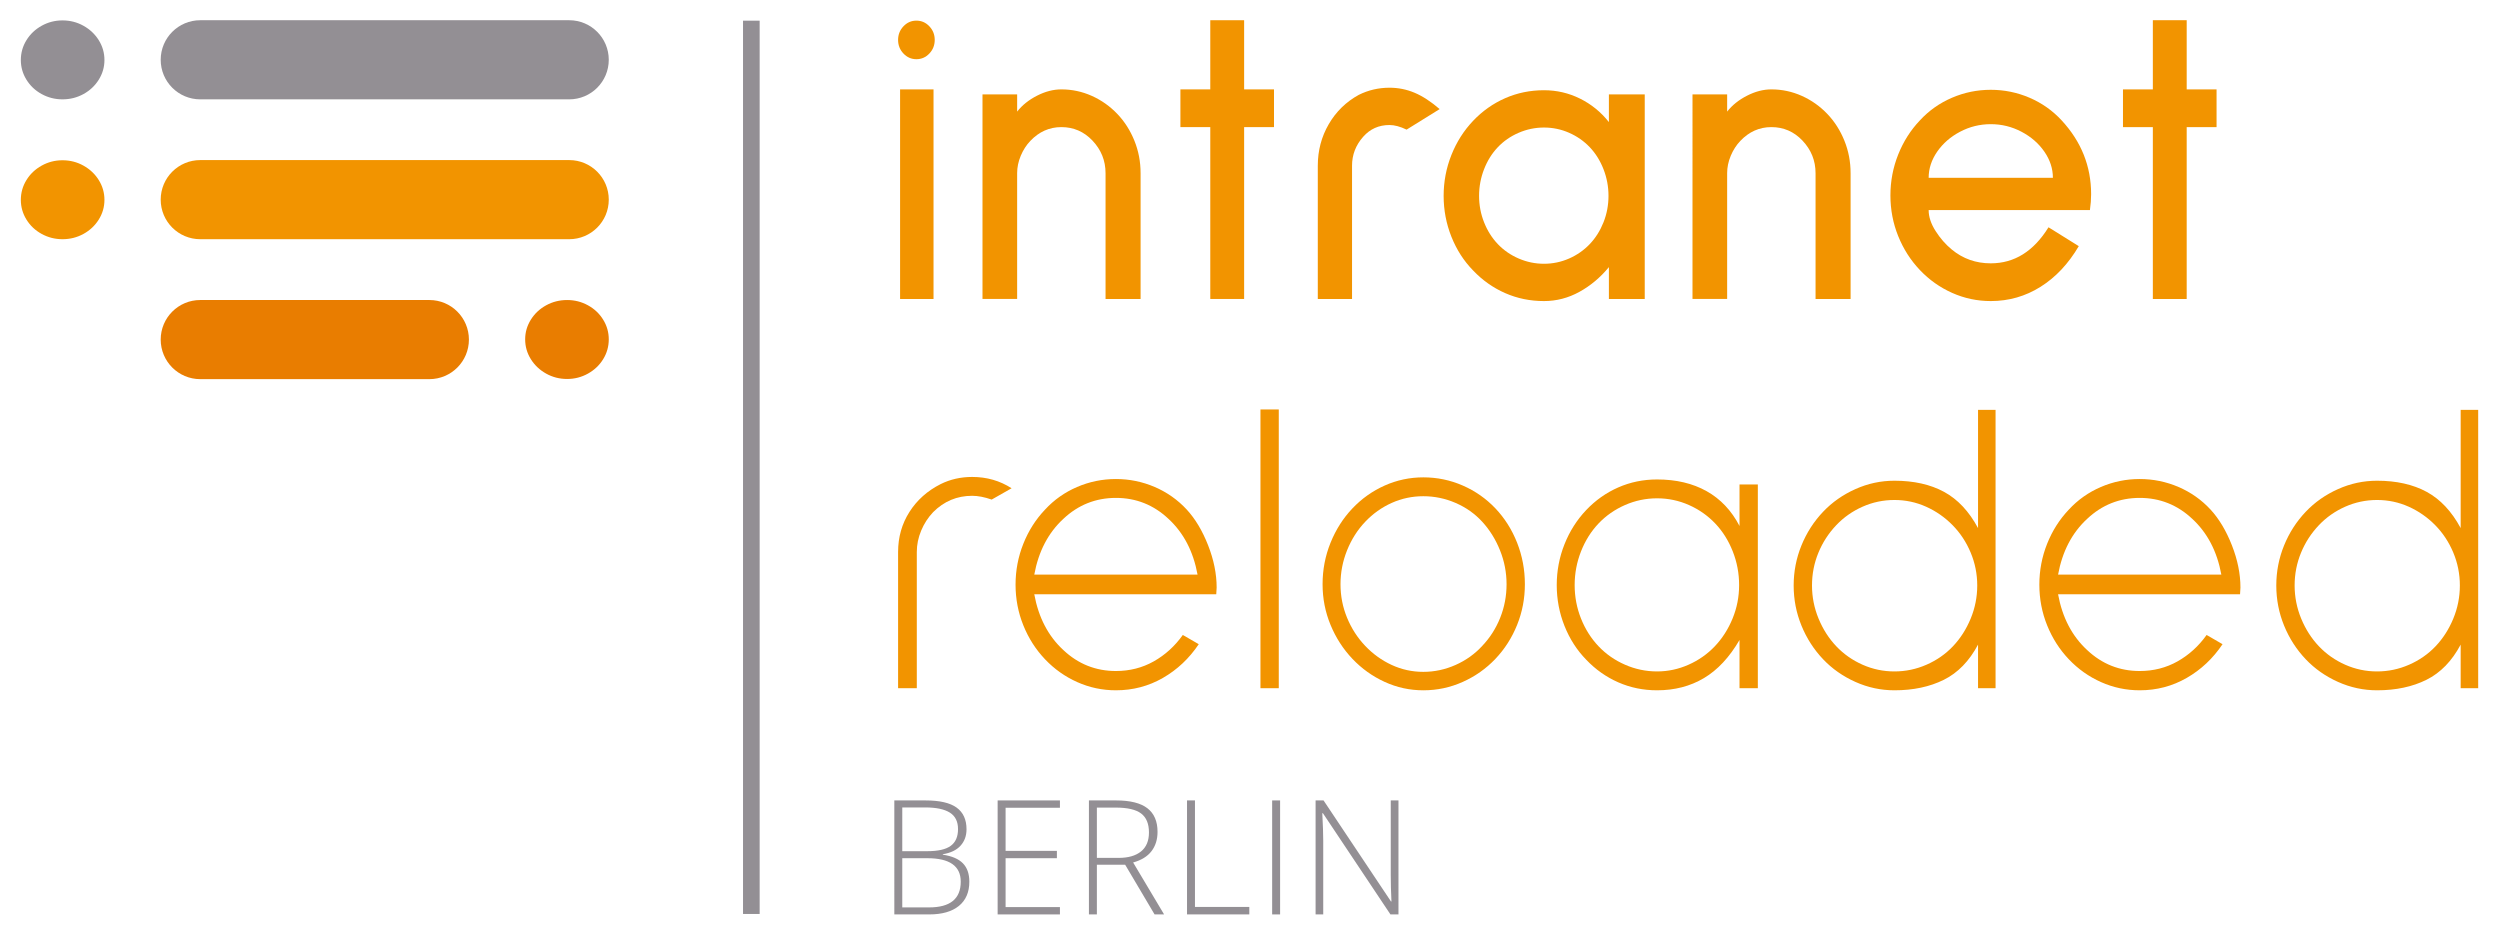 <?xml version="1.0" encoding="utf-8"?>
<!-- Generator: Adobe Illustrator 26.0.2, SVG Export Plug-In . SVG Version: 6.00 Build 0)  -->
<svg version="1.1" id="Icon_x2B_Line" xmlns="http://www.w3.org/2000/svg" xmlns:xlink="http://www.w3.org/1999/xlink" x="0px"
	 y="0px" viewBox="0 0 375.741 140.439" style="enable-background:new 0 0 375.741 140.439;" xml:space="preserve">
<style type="text/css">
	.st0{fill:#938F94;}
	.st1{fill:#F29400;}
	.st2{fill:#E97D00;}
</style>
<g>
	<g>
		<rect x="111.674" y="3.107" class="st0" width="2.5" height="134.259"/>
	</g>
	<g>
		<path class="st0" d="M6.261,14.138c-0.965-0.529-1.728-1.25-2.288-2.161c-0.561-0.911-0.841-1.895-0.841-2.954
			c0-1.075,0.28-2.067,0.841-2.978c0.56-0.911,1.323-1.635,2.288-2.172s2.008-0.806,3.129-0.806c1.138,0,2.189,0.268,3.154,0.806
			c0.965,0.537,1.732,1.261,2.301,2.172c0.569,0.911,0.853,1.903,0.853,2.978c0,1.059-0.285,2.044-0.853,2.954
			c-0.569,0.911-1.336,1.631-2.301,2.161c-0.965,0.53-2.016,0.794-3.154,0.794C8.269,14.932,7.226,14.668,6.261,14.138z"/>
		<path class="st0" d="M85.55,14.932H30.099c-3.284,0-5.946-2.662-5.946-5.946v0c0-3.284,2.662-5.946,5.946-5.946H85.55
			c3.284,0,5.946,2.662,5.946,5.946v0C91.496,12.27,88.834,14.932,85.55,14.932z"/>
	</g>
	<g>
		<path class="st1" d="M6.261,35.158c-0.965-0.529-1.728-1.25-2.288-2.161c-0.561-0.911-0.841-1.895-0.841-2.954
			c0-1.075,0.28-2.067,0.841-2.978c0.56-0.911,1.323-1.635,2.288-2.172c0.965-0.537,2.008-0.806,3.129-0.806
			c1.138,0,2.189,0.268,3.154,0.806c0.965,0.537,1.732,1.261,2.301,2.172c0.569,0.911,0.853,1.903,0.853,2.978
			c0,1.059-0.285,2.044-0.853,2.954c-0.569,0.911-1.336,1.631-2.301,2.161c-0.965,0.53-2.016,0.794-3.154,0.794
			C8.269,35.952,7.226,35.687,6.261,35.158z"/>
		<path class="st1" d="M85.55,35.952H30.099c-3.284,0-5.946-2.662-5.946-5.946v0c0-3.284,2.662-5.946,5.946-5.946H85.55
			c3.284,0,5.946,2.662,5.946,5.946v0C91.496,33.29,88.834,35.952,85.55,35.952z"/>
	</g>
	<g>
		<path class="st2" d="M88.367,45.887c0.965,0.529,1.728,1.25,2.288,2.161c0.561,0.911,0.841,1.895,0.841,2.954
			c0,1.075-0.28,2.067-0.841,2.978c-0.56,0.911-1.323,1.635-2.288,2.172c-0.965,0.537-2.008,0.806-3.129,0.806
			c-1.138,0-2.189-0.268-3.154-0.806c-0.965-0.537-1.732-1.261-2.301-2.172c-0.569-0.911-0.853-1.903-0.853-2.978
			c0-1.059,0.285-2.044,0.853-2.954c0.569-0.911,1.336-1.631,2.301-2.161c0.965-0.53,2.016-0.794,3.154-0.794
			C86.359,45.092,87.402,45.357,88.367,45.887z"/>
		<path class="st2" d="M30.099,45.092h34.431c3.284,0,5.946,2.662,5.946,5.946v0c0,3.284-2.662,5.946-5.946,5.946H30.099
			c-3.284,0-5.946-2.662-5.946-5.946v0C24.152,47.755,26.815,45.092,30.099,45.092z"/>
	</g>
	<g>
		<g>
			<path class="st1" d="M135.788,8.047c-0.539-0.566-0.809-1.249-0.809-2.047s0.27-1.48,0.809-2.048
				c0.538-0.567,1.187-0.851,1.944-0.851s1.407,0.283,1.945,0.851c0.539,0.567,0.809,1.25,0.809,2.048s-0.27,1.48-0.809,2.047
				c-0.538,0.567-1.188,0.851-1.945,0.851S136.326,8.615,135.788,8.047z M135.279,44.934v-31.5h5.027v31.5H135.279z"/>
			<path class="st1" d="M166.161,44.934v-18.9c0-1.89-0.658-3.527-1.976-4.914c-1.277-1.343-2.833-2.016-4.668-2.016
				c-1.796,0-3.352,0.693-4.668,2.079c-0.599,0.63-1.077,1.376-1.437,2.236c-0.359,0.861-0.539,1.732-0.539,2.614v18.9h-5.207V14.19
				h5.207v2.583c0.758-0.966,1.756-1.764,2.993-2.394c1.236-0.63,2.453-0.945,3.65-0.945c1.596,0,3.121,0.326,4.578,0.977
				c1.456,0.651,2.743,1.565,3.86,2.74c1.078,1.134,1.925,2.468,2.544,4.001c0.618,1.533,0.928,3.16,0.928,4.882v18.9H166.161z"/>
			<path class="st1" d="M186.988,19.104v25.83h-5.087v-25.83h-4.489v-5.67h4.489V3.04h5.087v10.395h4.489v5.67H186.988z"/>
			<path class="st1" d="M211.406,19.482c-0.957-0.462-1.815-0.692-2.573-0.692c-1.597,0-2.913,0.588-3.95,1.764
				c-1.117,1.26-1.676,2.709-1.676,4.347v20.034h-5.147V24.9c0-2.268,0.548-4.347,1.646-6.237c1.097-1.89,2.604-3.359,4.519-4.409
				c1.437-0.714,2.972-1.071,4.608-1.071c1.316,0,2.573,0.252,3.771,0.756s2.454,1.323,3.771,2.457L211.406,19.482z"/>
			<path class="st1" d="M241.811,44.934v-4.788c-1.277,1.555-2.753,2.794-4.429,3.717c-1.676,0.925-3.451,1.387-5.326,1.387
				c-2.075,0-4.021-0.399-5.836-1.197s-3.422-1.932-4.817-3.402c-1.397-1.427-2.484-3.118-3.262-5.071
				c-0.778-1.953-1.168-4.001-1.168-6.143s0.39-4.189,1.168-6.143c0.777-1.953,1.864-3.664,3.262-5.135
				c1.396-1.47,3.002-2.604,4.817-3.401s3.761-1.197,5.836-1.197c1.915,0,3.72,0.42,5.416,1.26c1.695,0.841,3.143,2.017,4.339,3.528
				V14.19h5.387v30.744H241.811z M228.255,19.955c-1.218,0.525-2.265,1.25-3.143,2.174s-1.566,2.026-2.064,3.308
				c-0.499,1.281-0.748,2.614-0.748,4s0.249,2.709,0.748,3.969c0.498,1.261,1.187,2.353,2.064,3.276s1.925,1.648,3.143,2.174
				c1.217,0.525,2.483,0.787,3.801,0.787c1.316,0,2.573-0.262,3.771-0.787c1.196-0.525,2.233-1.25,3.112-2.174
				c0.877-0.924,1.565-2.016,2.064-3.276c0.498-1.26,0.748-2.583,0.748-3.969s-0.25-2.719-0.748-4
				c-0.499-1.281-1.188-2.384-2.064-3.308c-0.879-0.924-1.916-1.648-3.112-2.174c-1.197-0.524-2.454-0.787-3.771-0.787
				C230.738,19.168,229.472,19.43,228.255,19.955z"/>
			<path class="st1" d="M272.872,44.934v-18.9c0-1.89-0.658-3.527-1.976-4.914c-1.277-1.343-2.833-2.016-4.668-2.016
				c-1.796,0-3.352,0.693-4.668,2.079c-0.599,0.63-1.077,1.376-1.437,2.236c-0.359,0.861-0.539,1.732-0.539,2.614v18.9h-5.207V14.19
				h5.207v2.583c0.758-0.966,1.756-1.764,2.993-2.394c1.236-0.63,2.453-0.945,3.65-0.945c1.596,0,3.121,0.326,4.578,0.977
				c1.456,0.651,2.743,1.565,3.86,2.74c1.078,1.134,1.925,2.468,2.544,4.001c0.618,1.533,0.928,3.16,0.928,4.882v18.9H272.872z"/>
			<path class="st1" d="M289.869,31.578c0,1.009,0.349,2.059,1.047,3.15c0.698,1.093,1.506,2.016,2.425,2.772
				c1.676,1.386,3.63,2.078,5.865,2.078c3.551,0,6.442-1.805,8.678-5.418l4.549,2.835c-1.557,2.646-3.472,4.685-5.746,6.111
				c-2.273,1.429-4.768,2.143-7.48,2.143c-2.035,0-3.971-0.41-5.806-1.229c-1.836-0.819-3.452-1.963-4.848-3.434
				c-1.397-1.47-2.484-3.171-3.262-5.104c-0.778-1.931-1.168-3.969-1.168-6.11c0-2.143,0.39-4.19,1.168-6.143
				c0.777-1.953,1.864-3.664,3.262-5.135c1.355-1.47,2.962-2.604,4.817-3.402c1.855-0.797,3.801-1.196,5.836-1.196
				c2.034,0,3.979,0.399,5.835,1.196c1.855,0.799,3.461,1.933,4.818,3.402c2.952,3.192,4.429,6.889,4.429,11.088
				c0,0.756-0.06,1.555-0.18,2.394H289.869z M294.598,19.797c-1.437,0.756-2.584,1.754-3.441,2.992
				c-0.858,1.239-1.287,2.552-1.287,3.938h18.673c0-1.386-0.429-2.698-1.286-3.938c-0.858-1.238-2.005-2.236-3.441-2.992
				s-2.974-1.135-4.608-1.135C297.569,18.663,296.033,19.042,294.598,19.797z"/>
			<path class="st1" d="M328.652,19.104v25.83h-5.087v-25.83h-4.489v-5.67h4.489V3.04h5.087v10.395h4.489v5.67H328.652z"/>
			<path class="st1" d="M149.045,75.085c-1.078-0.378-2.056-0.567-2.933-0.567c-2.274,0-4.23,0.819-5.865,2.457
				c-0.759,0.798-1.357,1.723-1.796,2.771c-0.439,1.051-0.658,2.122-0.658,3.214v20.475h-2.813V82.96
				c0-2.226,0.569-4.231,1.706-6.017s2.702-3.182,4.698-4.189c1.437-0.714,3.012-1.071,4.729-1.071c2.193,0,4.169,0.567,5.925,1.701
				L149.045,75.085z"/>
			<path class="st1" d="M155.449,89.322c0.638,3.487,2.095,6.279,4.369,8.379c2.234,2.101,4.867,3.15,7.9,3.15
				c2.074,0,3.97-0.482,5.686-1.449c1.715-0.966,3.172-2.288,4.369-3.969l2.394,1.386c-1.437,2.143-3.231,3.833-5.387,5.071
				c-2.154,1.24-4.509,1.859-7.062,1.859c-2.035,0-3.971-0.41-5.806-1.229c-1.836-0.819-3.452-1.963-4.848-3.434
				c-1.397-1.47-2.484-3.171-3.262-5.104c-0.778-1.931-1.168-3.969-1.168-6.11c0-2.143,0.39-4.19,1.168-6.143
				c0.777-1.953,1.864-3.664,3.262-5.135c1.355-1.47,2.962-2.604,4.817-3.402c1.855-0.797,3.801-1.196,5.836-1.196
				c2.034,0,3.979,0.399,5.835,1.196c1.855,0.799,3.461,1.933,4.818,3.402c1.276,1.386,2.343,3.172,3.201,5.354
				c0.858,2.185,1.287,4.306,1.287,6.363l-0.06,1.008H155.449z M159.818,77.982c-2.274,2.101-3.731,4.894-4.369,8.379h24.538
				c-0.639-3.485-2.095-6.278-4.369-8.379c-2.234-2.1-4.868-3.149-7.899-3.149C164.686,74.833,162.053,75.882,159.818,77.982z"/>
			<path class="st1" d="M189.442,103.434V61.54h2.753v41.895H189.442z"/>
			<path class="st1" d="M208.116,102.489c-1.836-0.84-3.451-1.994-4.848-3.465c-1.397-1.47-2.494-3.171-3.292-5.103
				c-0.799-1.932-1.197-3.97-1.197-6.111c0-2.184,0.398-4.263,1.197-6.237c0.798-1.974,1.895-3.695,3.292-5.166
				c1.396-1.47,3.012-2.614,4.848-3.434c1.835-0.818,3.771-1.229,5.806-1.229c2.074,0,4.049,0.41,5.925,1.229
				c1.875,0.819,3.511,1.964,4.908,3.434c1.396,1.471,2.483,3.192,3.262,5.166c0.778,1.975,1.167,4.054,1.167,6.237
				c0,2.142-0.389,4.18-1.167,6.111s-1.866,3.633-3.262,5.103c-1.397,1.471-3.033,2.625-4.908,3.465
				c-1.876,0.841-3.851,1.261-5.925,1.261C211.887,103.75,209.951,103.33,208.116,102.489z M209.164,75.588
				c-1.497,0.672-2.823,1.617-3.98,2.835c-1.157,1.219-2.064,2.646-2.723,4.284c-0.659,1.638-0.988,3.339-0.988,5.103
				s0.329,3.444,0.988,5.04c0.658,1.597,1.565,3.003,2.723,4.221c1.157,1.219,2.483,2.174,3.98,2.867
				c1.496,0.692,3.082,1.039,4.758,1.039s3.292-0.347,4.848-1.039c1.557-0.693,2.893-1.648,4.01-2.867
				c1.157-1.218,2.055-2.624,2.693-4.221c0.638-1.596,0.958-3.276,0.958-5.04s-0.329-3.465-0.987-5.103
				c-0.659-1.639-1.547-3.065-2.664-4.284c-1.117-1.218-2.453-2.163-4.01-2.835c-1.556-0.672-3.172-1.008-4.848-1.008
				S210.66,74.917,209.164,75.588z"/>
			<path class="st1" d="M261.443,103.434v-7.245c-1.517,2.604-3.302,4.516-5.356,5.733c-2.056,1.219-4.399,1.827-7.032,1.827
				c-2.075,0-4.021-0.399-5.836-1.197s-3.422-1.932-4.817-3.402c-1.397-1.427-2.484-3.118-3.262-5.071
				c-0.778-1.953-1.168-4.001-1.168-6.143s0.39-4.189,1.168-6.143c0.777-1.953,1.864-3.664,3.262-5.135
				c1.396-1.47,3.002-2.604,4.817-3.401s3.761-1.197,5.836-1.197c2.872,0,5.356,0.589,7.451,1.764
				c2.095,1.177,3.74,2.92,4.938,5.229v-6.237h2.753v30.618H261.443z M244.236,75.903c-1.536,0.673-2.863,1.597-3.979,2.772
				c-1.118,1.176-1.996,2.573-2.634,4.189c-0.639,1.617-0.958,3.308-0.958,5.071s0.319,3.444,0.958,5.04
				c0.638,1.597,1.516,2.982,2.634,4.158c1.116,1.176,2.443,2.101,3.979,2.771c1.535,0.673,3.143,1.009,4.818,1.009
				c1.635,0,3.211-0.336,4.728-1.009c1.517-0.671,2.833-1.596,3.95-2.771s2.005-2.562,2.663-4.158
				c0.659-1.596,0.988-3.276,0.988-5.04s-0.32-3.454-0.958-5.071c-0.639-1.616-1.517-3.014-2.634-4.189s-2.434-2.1-3.949-2.772
				c-1.518-0.671-3.112-1.008-4.788-1.008S245.771,75.232,244.236,75.903z"/>
			<path class="st1" d="M278.859,102.489c-1.876-0.84-3.492-1.974-4.848-3.401c-1.397-1.47-2.484-3.16-3.262-5.072
				c-0.778-1.91-1.168-3.915-1.168-6.016s0.39-4.105,1.168-6.017c0.777-1.911,1.864-3.602,3.262-5.072
				c1.355-1.427,2.972-2.561,4.848-3.401c1.875-0.84,3.83-1.26,5.865-1.26c2.912,0,5.396,0.557,7.451,1.669
				c2.055,1.113,3.761,2.93,5.117,5.449V61.602h2.634v41.832h-2.634v-6.552c-1.316,2.479-3.032,4.242-5.147,5.292
				s-4.589,1.575-7.421,1.575C282.689,103.75,280.734,103.33,278.859,102.489z M279.937,76.155c-1.517,0.673-2.834,1.597-3.95,2.772
				c-1.157,1.219-2.056,2.604-2.693,4.158c-0.639,1.554-0.957,3.192-0.957,4.914c0,1.723,0.329,3.381,0.987,4.977
				c0.658,1.597,1.546,2.982,2.663,4.158c1.116,1.176,2.434,2.101,3.95,2.771c1.516,0.673,3.112,1.009,4.788,1.009
				s3.281-0.336,4.817-1.009c1.536-0.671,2.863-1.596,3.98-2.771c1.116-1.176,2.005-2.562,2.663-4.158
				c0.658-1.596,0.987-3.254,0.987-4.977c0-1.722-0.329-3.371-0.987-4.946c-0.658-1.574-1.566-2.95-2.723-4.126
				c-1.158-1.176-2.484-2.1-3.98-2.772c-1.496-0.671-3.082-1.008-4.758-1.008S281.452,75.484,279.937,76.155z"/>
			<path class="st1" d="M309.322,89.322c0.638,3.487,2.095,6.279,4.369,8.379c2.234,2.101,4.867,3.15,7.9,3.15
				c2.074,0,3.97-0.482,5.686-1.449c1.715-0.966,3.172-2.288,4.369-3.969l2.394,1.386c-1.437,2.143-3.231,3.833-5.387,5.071
				c-2.154,1.24-4.509,1.859-7.062,1.859c-2.035,0-3.971-0.41-5.806-1.229c-1.836-0.819-3.452-1.963-4.848-3.434
				c-1.397-1.47-2.484-3.171-3.262-5.104c-0.778-1.931-1.168-3.969-1.168-6.11c0-2.143,0.39-4.19,1.168-6.143
				c0.777-1.953,1.864-3.664,3.262-5.135c1.355-1.47,2.962-2.604,4.817-3.402c1.855-0.797,3.801-1.196,5.836-1.196
				c2.034,0,3.979,0.399,5.835,1.196c1.855,0.799,3.461,1.933,4.818,3.402c1.276,1.386,2.343,3.172,3.201,5.354
				c0.858,2.185,1.287,4.306,1.287,6.363l-0.06,1.008H309.322z M313.691,77.982c-2.274,2.101-3.731,4.894-4.369,8.379h24.538
				c-0.639-3.485-2.095-6.278-4.369-8.379c-2.234-2.1-4.868-3.149-7.899-3.149C318.559,74.833,315.926,75.882,313.691,77.982z"/>
			<path class="st1" d="M351.396,102.489c-1.876-0.84-3.492-1.974-4.848-3.401c-1.397-1.47-2.484-3.16-3.262-5.072
				c-0.778-1.91-1.168-3.915-1.168-6.016s0.39-4.105,1.168-6.017c0.777-1.911,1.864-3.602,3.262-5.072
				c1.355-1.427,2.972-2.561,4.848-3.401c1.875-0.84,3.83-1.26,5.865-1.26c2.912,0,5.396,0.557,7.451,1.669
				c2.055,1.113,3.761,2.93,5.117,5.449V61.602h2.634v41.832h-2.634v-6.552c-1.316,2.479-3.032,4.242-5.147,5.292
				s-4.589,1.575-7.421,1.575C355.227,103.75,353.271,103.33,351.396,102.489z M352.474,76.155c-1.517,0.673-2.834,1.597-3.95,2.772
				c-1.157,1.219-2.056,2.604-2.693,4.158c-0.639,1.554-0.957,3.192-0.957,4.914c0,1.723,0.329,3.381,0.987,4.977
				c0.658,1.597,1.546,2.982,2.663,4.158c1.116,1.176,2.434,2.101,3.95,2.771c1.516,0.673,3.112,1.009,4.788,1.009
				s3.281-0.336,4.817-1.009c1.536-0.671,2.863-1.596,3.98-2.771c1.116-1.176,2.005-2.562,2.663-4.158
				c0.658-1.596,0.987-3.254,0.987-4.977c0-1.722-0.329-3.371-0.987-4.946c-0.658-1.574-1.566-2.95-2.723-4.126
				c-1.158-1.176-2.484-2.1-3.98-2.772c-1.496-0.671-3.082-1.008-4.758-1.008S353.989,75.484,352.474,76.155z"/>
			<path class="st0" d="M134.413,120.301h4.699c2.117,0,3.672,0.359,4.664,1.078s1.488,1.805,1.488,3.258
				c0,0.992-0.303,1.818-0.908,2.479s-1.49,1.084-2.654,1.271v0.07c1.367,0.203,2.373,0.635,3.018,1.295s0.967,1.58,0.967,2.76
				c0,1.578-0.523,2.793-1.57,3.645s-2.531,1.277-4.453,1.277h-5.25V120.301z M135.608,127.93h3.773c1.609,0,2.779-0.268,3.51-0.803
				s1.096-1.373,1.096-2.514s-0.412-1.969-1.236-2.484s-2.053-0.773-3.686-0.773h-3.457V127.93z M135.608,128.985v7.395h4.031
				c3.172,0,4.758-1.289,4.758-3.867c0-2.352-1.672-3.527-5.016-3.527H135.608z"/>
			<path class="st0" d="M159.304,137.434h-9.363v-17.133h9.363v1.102h-8.168v6.48h7.711v1.102h-7.711v7.348h8.168V137.434z"/>
			<path class="st0" d="M164.857,129.969v7.465h-1.195v-17.133h4.078c2.125,0,3.695,0.393,4.711,1.178s1.523,1.967,1.523,3.545
				c0,1.148-0.303,2.117-0.908,2.906s-1.525,1.355-2.76,1.699l4.652,7.805h-1.43l-4.418-7.465H164.857z M164.857,128.938h3.27
				c1.445,0,2.566-0.322,3.363-0.967s1.195-1.596,1.195-2.854c0-1.305-0.391-2.254-1.172-2.848s-2.055-0.891-3.82-0.891h-2.836
				V128.938z"/>
			<path class="st0" d="M178.404,137.434v-17.133h1.195v16.008h8.168v1.125H178.404z"/>
			<path class="st0" d="M191.2,137.434v-17.133h1.195v17.133H191.2z"/>
			<path class="st0" d="M210.185,137.434h-1.207l-10.148-15.211h-0.094c0.094,1.812,0.141,3.18,0.141,4.102v11.109h-1.148v-17.133
				h1.195l10.137,15.188h0.07c-0.07-1.406-0.105-2.742-0.105-4.008v-11.18h1.16V137.434z"/>
		</g>
	</g>
</g>
</svg>
